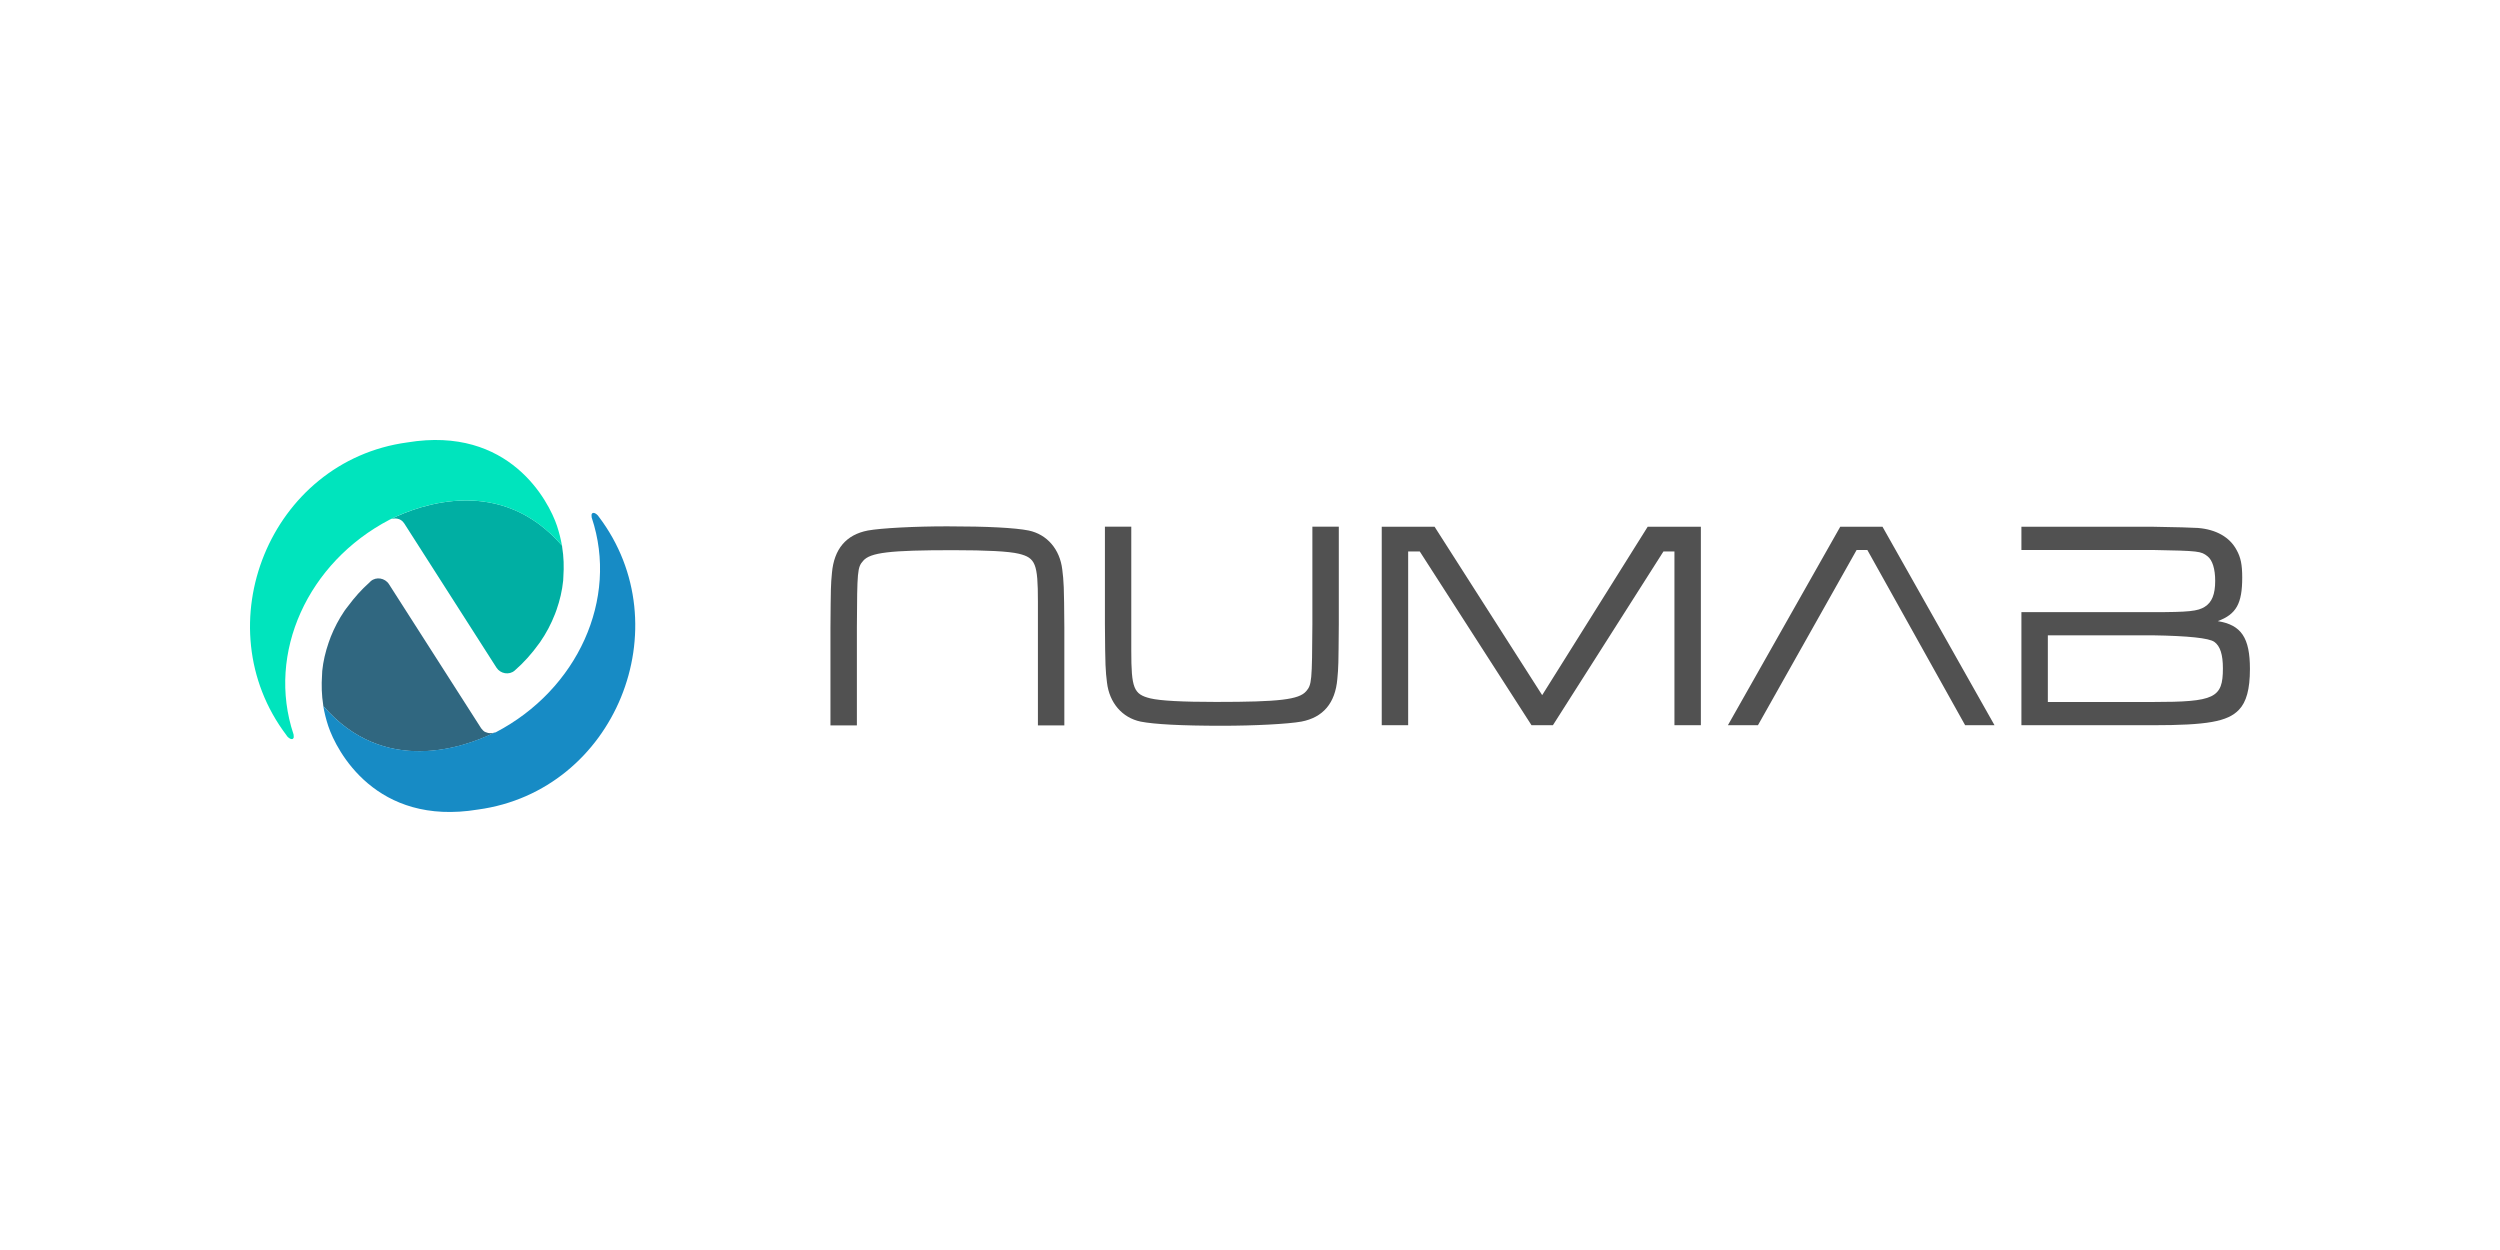 <?xml version="1.0" encoding="UTF-8"?> <svg xmlns="http://www.w3.org/2000/svg" width="1000" height="500" viewBox="0 0 1000 500" fill="none"><g clip-path="url(#clip0_1113_809)"><path d="M197.767 293.097C197.042 293.258 196.157 293.366 195.218 293.178C195.057 293.151 194.896 293.043 194.735 293.016C194.413 292.909 194.091 292.828 193.769 292.64C193.366 292.399 193.018 291.996 192.696 291.566C192.615 291.459 192.535 291.432 192.454 291.324V291.298L155.564 233.635C153.981 231.191 150.493 230.574 148.293 232.481C148.105 232.642 147.971 232.83 147.783 232.991C144.51 235.891 141.773 239.034 139.332 242.31C138.822 242.982 138.259 243.653 137.803 244.325C135.549 247.655 133.725 251.146 132.303 254.718C131.981 255.497 131.712 256.276 131.444 257.082C130.183 260.761 129.271 264.548 128.895 268.362C128.842 268.926 128.842 269.516 128.815 270.08C128.547 274.055 128.654 278.084 129.298 282.112C129.298 282.22 129.298 282.327 129.325 282.435C153.578 310.42 185.425 299.086 197.767 293.097Z" fill="#306780"></path><path d="M156.235 207.638C157.764 207.235 160.205 207.047 161.708 209.383L198.598 267.073C200.181 269.517 203.669 270.134 205.869 268.227C209.625 264.951 212.764 261.379 215.447 257.646C215.635 257.377 215.876 257.109 216.064 256.813C218.533 253.241 220.491 249.481 221.994 245.614C222.208 245.05 222.423 244.513 222.611 243.949C223.952 240.135 224.864 236.214 225.267 232.266C225.32 231.729 225.32 231.191 225.347 230.654C225.616 226.733 225.508 222.758 224.864 218.81C224.837 218.622 224.864 218.434 224.811 218.246C200.476 190.181 168.496 201.675 156.261 207.665L156.235 207.638Z" fill="#00AFA3"></path><path d="M156.235 207.665C168.469 201.675 200.449 190.181 224.784 218.246C224.328 215.614 223.657 212.982 222.798 210.35C219.472 200.413 203.776 170.226 162.942 176.967C107.995 184.406 81.354 250.26 114.622 294.145C114.864 294.735 116.876 296.589 117.466 295.058C117.466 294.95 117.493 294.789 117.493 294.682C117.493 294.333 117.493 294.198 117.439 293.849L117.386 293.661C106.573 261.191 123.1 224.961 155.832 207.879L156.235 207.691V207.665Z" fill="#00E4BD"></path><path d="M239.486 206.671C239.245 206.08 237.233 204.2 236.642 205.758C236.642 205.865 236.616 206.027 236.616 206.134C236.616 206.483 236.616 206.617 236.669 206.967L236.723 207.155C247.535 239.625 231.008 275.855 198.276 292.936C198.115 292.99 197.928 293.017 197.74 293.044C185.398 299.033 153.552 310.367 129.298 282.381C129.754 285.067 130.425 287.753 131.31 290.439C134.637 300.376 150.332 330.563 191.167 323.822C246.113 316.383 272.755 250.529 239.486 206.644V206.671Z" fill="#178BC5"></path><path d="M415.165 290.143V240.645C415.165 225.524 414.226 223.134 407.546 221.496C403.495 220.529 394.694 220.072 381.253 220.072C355.819 220.072 348.092 221.012 345.248 224.343C342.967 226.948 342.86 228.264 342.753 251.119V290.17H332.182V251.119C332.316 234.71 332.316 234.092 332.772 229.231C333.604 219.589 338.46 213.868 347.153 212.203C352.492 211.236 365.933 210.538 378.892 210.538C395.285 210.538 405.99 211.129 411.463 212.203C418.841 213.761 423.939 219.696 424.904 227.78C425.495 232.668 425.629 234.092 425.736 251.119V290.17H415.165V290.143Z" fill="#515151"></path><path d="M452.512 210.7V260.197C452.512 275.318 453.451 277.708 460.132 279.347C464.183 280.313 472.956 280.77 486.424 280.77C511.859 280.77 519.586 279.83 522.456 276.5C524.71 273.895 524.817 272.579 524.951 249.723V210.673H535.522V249.723C535.388 266.133 535.388 266.751 534.932 271.612C534.1 281.253 529.244 286.974 520.551 288.639C515.212 289.606 501.771 290.304 488.812 290.304C472.419 290.304 461.714 289.713 456.241 288.639C448.863 287.081 443.766 281.146 442.8 273.062C442.209 268.174 442.075 266.751 441.968 249.723V210.673H452.539L452.512 210.7Z" fill="#515151"></path><path d="M573.834 210.699L616.869 278.057L659.072 210.699H680.347V290.089H669.777V220.583H665.376L621.162 290.089H612.603L567.905 220.583H563.264V290.089H552.693V210.699H573.861H573.834Z" fill="#515151"></path><path d="M753.002 210.699H736.099L691.16 290.089H703.179L742.645 219.992H746.938L786.055 290.089H797.807L753.002 210.699Z" fill="#515151"></path><path d="M887.149 248.434C894.527 245.694 896.888 241.397 896.888 231.057C896.888 225.82 896.298 222.973 894.634 219.992C891.898 214.862 886.451 211.774 879.181 211.183C876.802 211.022 870.774 210.86 861.097 210.699H808.565V219.992H861.097C879.771 220.341 880.361 220.475 882.99 222.49C885.002 224.047 886.076 227.619 886.076 232.373C886.076 237.718 884.761 240.94 881.917 242.713C879.073 244.486 875.612 244.862 861.097 244.862H808.565V290.089H861.097C882.749 290.089 891.066 288.666 895.573 283.912C898.551 280.823 899.973 275.694 899.973 267.61C899.973 255.121 896.539 249.991 887.149 248.46V248.434ZM861.097 280.796H819.136V254.127H861.097C875.371 254.36 883.572 255.228 885.7 256.732C888.088 258.398 889.161 261.862 889.161 267.341C889.161 279.239 885.941 280.796 861.097 280.796Z" fill="#515151"></path></g><defs><clipPath id="clip0_1113_809"><rect width="800" height="150" fill="white" transform="translate(100 175)"></rect></clipPath></defs></svg> 